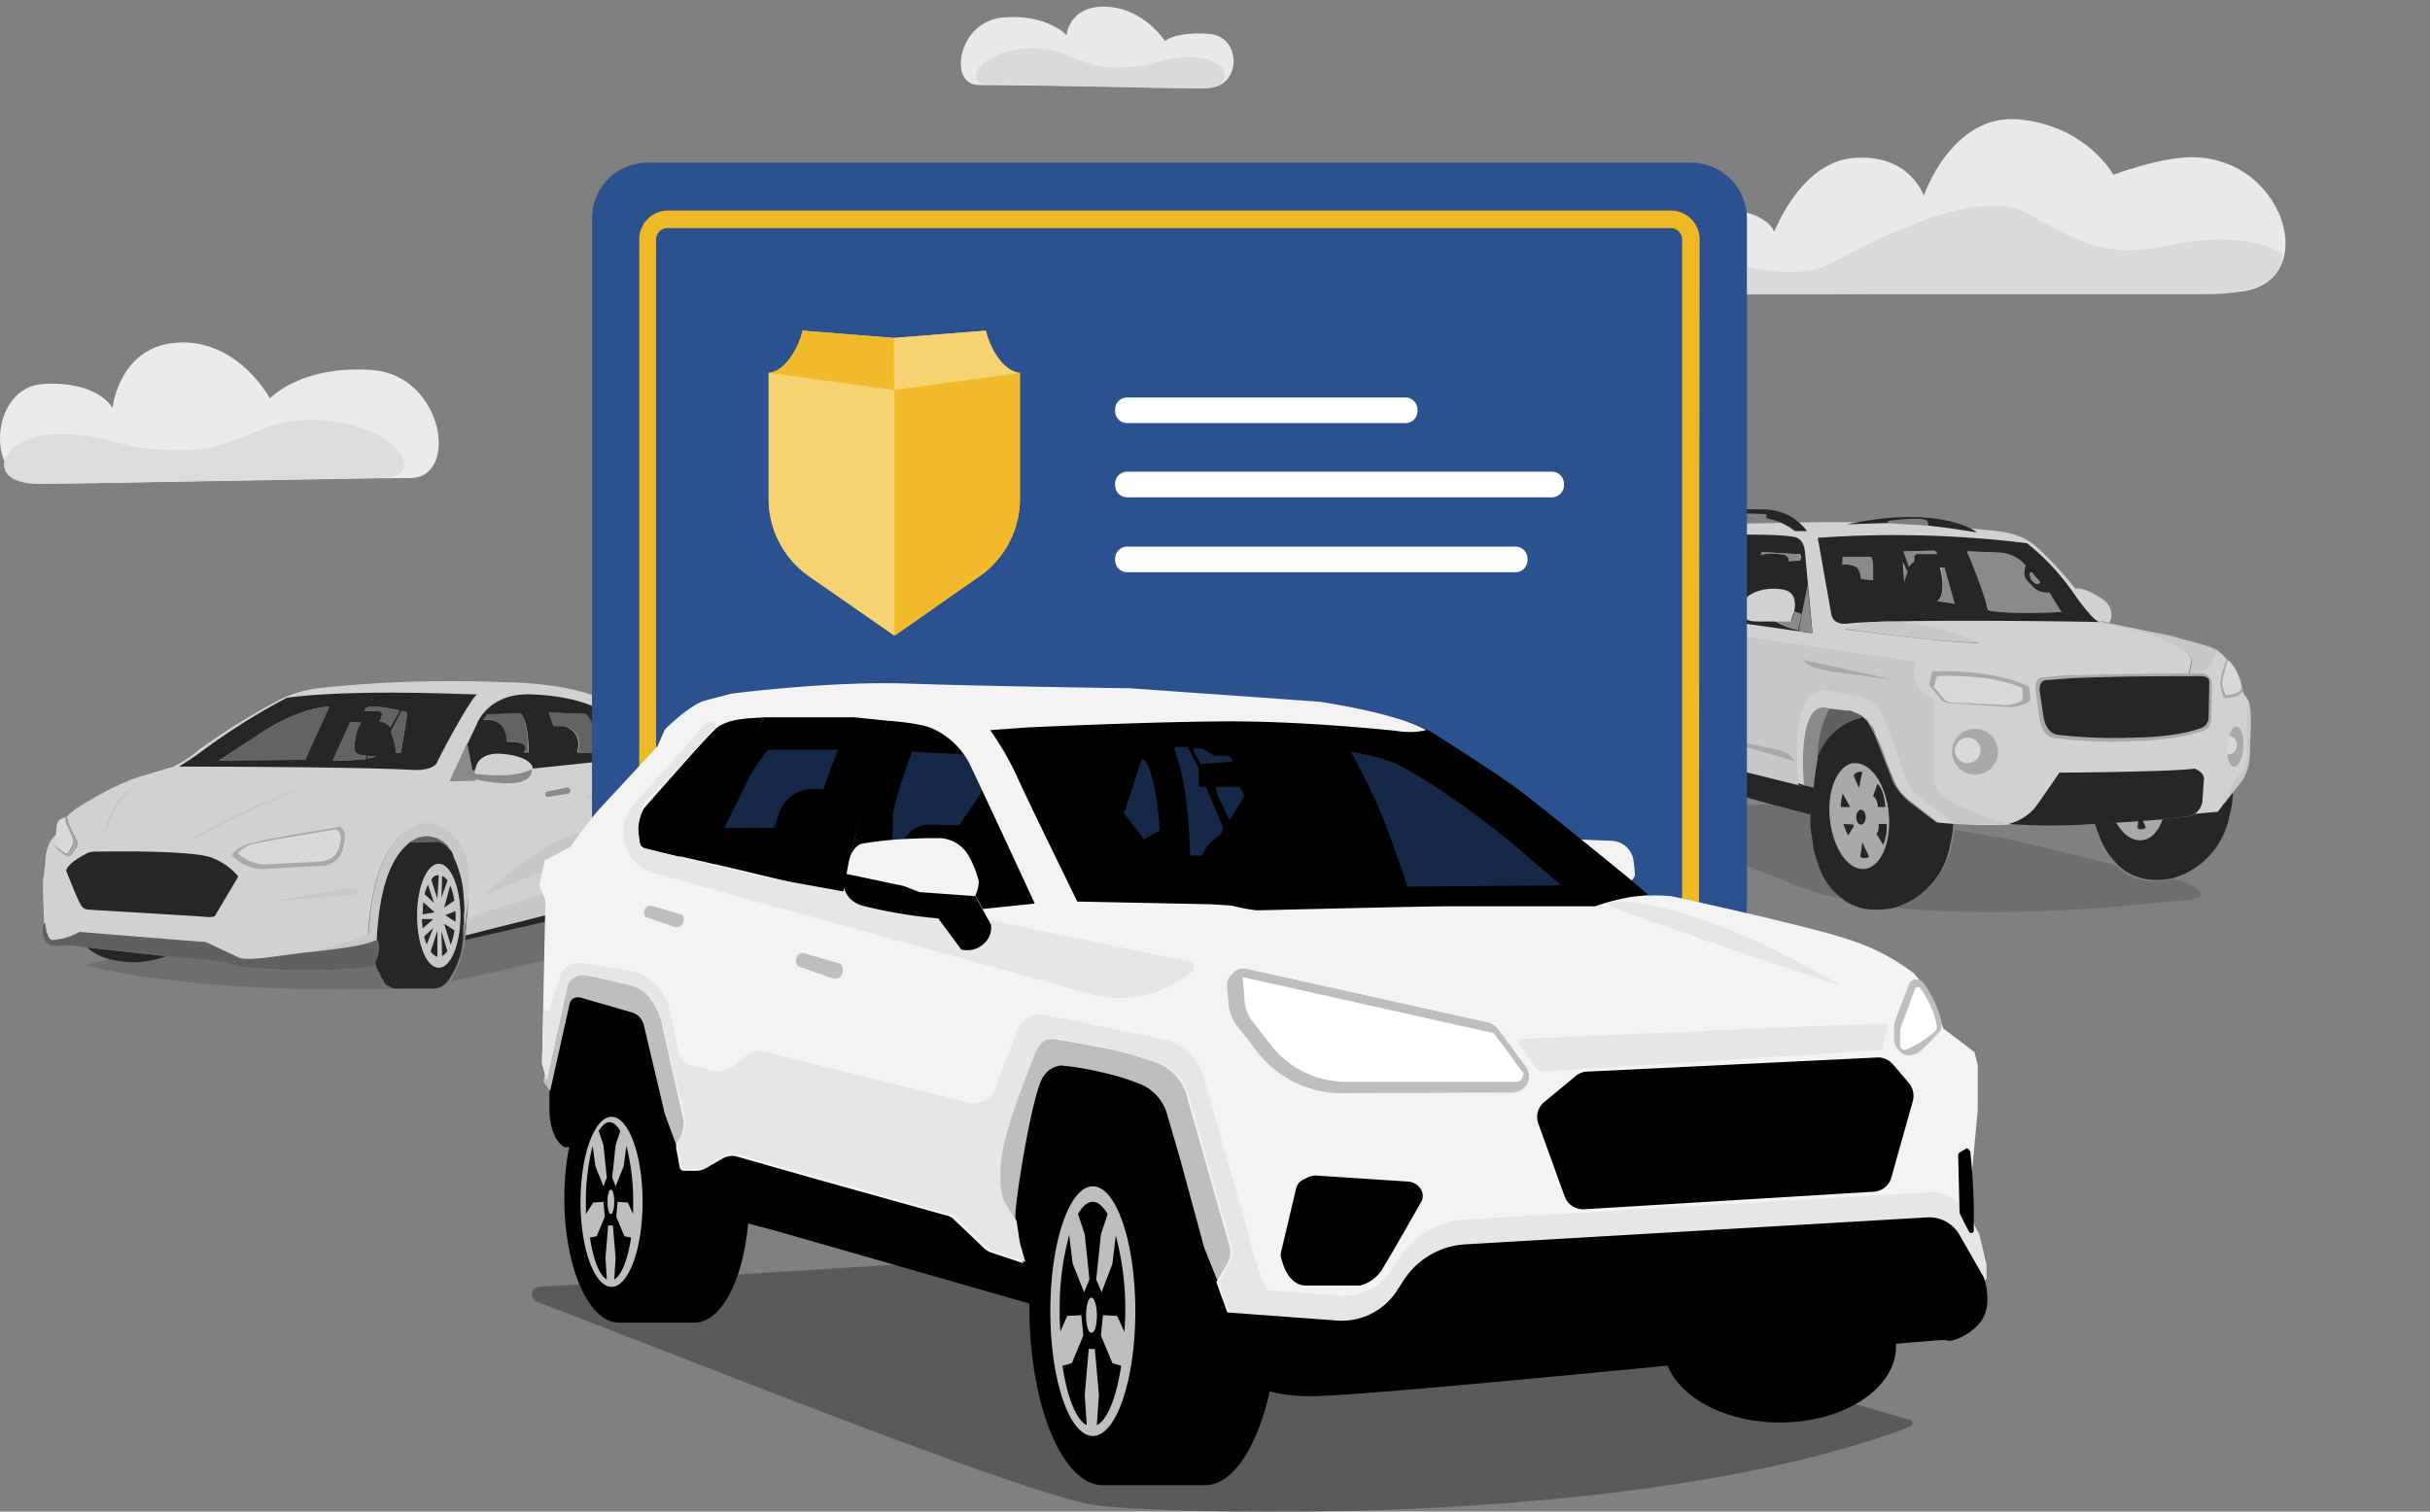 <svg xmlns="http://www.w3.org/2000/svg" viewBox="0 0 360 224"><rect x="0" y="0" width="360" height="224" fill="#808080" stroke="none"/><defs><clipPath id="a"><ellipse cx="65" cy="135.7" rx="2.5" ry="6.1" fill="none"/></clipPath></defs><path d="M251.4 43.6c-7.4 0-5.6-12 2.1-12.5s9.7 3.1 9.3 3.6l-.3.5s3.9-11.2 12.2-11.8S285 29 285 29s4.2-12.3 14.2-11.3 13.9 8.2 13.9 8.2 6.8-2.6 11.6-2.6c14.5 0 19.6 20 5.8 20s-71.7.3-79.1.3Z" fill="#e9e9e9"/><path d="M253.1 37.7s11.6 4.9 18.2 1.3 21.7-11.3 28.8-7.5 11.2 7 20.8 4.9 16.1 0 17.2 1.3c0 0 .9 5.9-11.2 5.9h-72.6c-2.9 0-5.3-5.9-1.2-5.9Z" fill="#dadada"/><path d="M179 13c4.9 0 5.1-7.7 0-8s-6.4 1.1-6.4 1.1-3-4.8-8.6-5.1-6 4.2-6 4.2-2.9-3.2-9.5-2.6-8.1 10-3.5 10 29.1.4 34 .4Z" fill="#e9e9e9"/><path d="M178.5 13.1c4.5-.1 3.7-4.3-1.4-4.6s-5.7 1.5-11.8 1.5-6.9-3.3-13.5-2.8-9.6 5.3-5 5.3 26.8.7 31.7.6Z" fill="#dadada"/><g opacity=".7"><path d="m251.1 112.3 17.2 4.3.2.1h.1l.1-1.1v-.1l.2-1.4.2-1.2v-.9a14.11 14.11 0 0 1 .7-5.4c.3-2 1.7-1.6 1.7-1.6a11.59 11.59 0 0 1 4.7 1.4 1.17 1.17 0 0 1 .6.6 24.42 24.42 0 0 1 2.6 5.7c.6 1.5 1 2.4 1 2.4a7.5 7.5 0 0 0 1 2 10 10 0 0 0 2.1 2c1.1.9 3.6 2.8 3.6 2.8l2.5.2a75 75 0 0 0 8 .1 7.83 7.83 0 0 0 3.8-2.3c1.2-1.6 3.7-5.3 3.7-5.3s16.7-.1 20-.6c0 0 1.5.5 1.4 1.6s-.2 2.9-.2 2.9a2.75 2.75 0 0 1-1.2 2.2l2.1-.2 1.3-.1 2.2-3 1.7-2.4c.9-1.1.9-4.5.9-4.5v-5.7a2.5 2.5 0 0 0-.8-1.8s-1.9-4.6-2.9-5.6a6.52 6.52 0 0 0-2.1-1.6l.8.4-.8 2.3-2.1 1.3h-1.2s.6-1.8.4-2.2c0 0-.6-2.8-12.1-5.2l-.3.3a1.8 1.8 0 0 1-.9-.6l-.6-.1h.5a42 42 0 0 1-3.9-4.5c.1-.1.2-.1.2-.2a50 50 0 0 0-6.3-6.7 10.11 10.11 0 0 0-4-1.7c-2.9-.6-18.4-1.4-18.4-1.4-6.9-.3-15.9 0-15.9 0l-4.9.1c-2.2.1-6.9 34.7-6.9 34.7Zm22.2-19c7.8-3.3 20.1 2 19.9 2-6-.1-19.9-2.1-19.9-2Z" fill="#f3f3f3"/><path d="m327.5 95.8-.4-.1c.2 0 .3 0 .4.1ZM323.6 94.7c-1.1-.3-2.6-.6-4.2-1 1.4.3 2.8.6 4.2 1ZM325.5 95.2l-1.8-.5ZM326.9 95.6l-1.4-.4ZM312.1 92.8a1.8 1.8 0 0 1-.9-.6l1.3.3a1.38 1.38 0 0 1-.4.3ZM311 92a42 42 0 0 1-3.9-4.5c.1-.1.2-.1.2-.2 1.3-.6 4.5 1.7 4.5 1.7a2.81 2.81 0 0 1 1 2.1 2.66 2.66 0 0 1-.3 1.2l-1.3-.3Z" fill="#f3f3f3"/><path d="M241.1 121.8c.8.6 6.8-.1 8.1-1.8l13.3-.9 5.7 1.5v1.6a1.7 1.7 0 0 0 .1.7v.2a.9.9 0 0 0 .1.5c.1.2 0 .2 0 .2a1.34 1.34 0 0 0 .1.5v.2c0 .2.1.3.1.5v.2c0 .2.1.4.1.6v.1c.2.6.4 1.3.6 1.9a10 10 0 0 0 3.8 5.4 38.65 38.65 0 0 1-8-2.4c0-.1-24.3-9.3-24-9Z" opacity=".2" style="isolation:isolate"/><path d="M274.4 113.2h.3c2.4-.2 4.7 3.1 5.1 7.4s-1.2 8-3.6 8.2h-.3c-2.3-.1-4.4-3.2-4.8-7.4s1.1-7.7 3.3-8.2Z" fill="none"/><path d="M277.9 108.9c-.3-.6-.6-1.2-.9-1.7a5.56 5.56 0 0 1 .9 1.7Z"/><path d="M268.2 120.7v1.6a1.7 1.7 0 0 0 .1.7v.2a.9.9 0 0 0 .1.5c.1.2 0 .2 0 .2a1.34 1.34 0 0 0 .1.5v.2c0 .2.1.3.1.5v.2c0 .2.1.4.1.6v.1c.2.6.4 1.3.6 1.9a10 10 0 0 0 3.8 5.4l.1.1a8 8 0 0 0 4.9 1.4 11.53 11.53 0 0 0 2.6-.3 11.69 11.69 0 0 0 8.1-8.8v-.1a20 20 0 0 0 .5-2.6 2.77 2.77 0 0 1 .1-.9l-2.5-.2s-2.7-2-3.7-2.8a9.48 9.48 0 0 1-2-2 6.37 6.37 0 0 1-1-1.8s-.4-1.1-1-2.6c-.5-1.2-1-2.6-1.5-3.8-.3-.6-.6-1.2-.9-1.7-.1-.1-.1-.2-.2-.3l-.6-.6h-.1a9.59 9.59 0 0 0-7 6.5l-.2 1.2-.2 1.4v.1l-.1 1.1h-.1a18.6 18.6 0 0 0-.1 4.1Zm6.2-7.5h.3c2.4-.2 4.7 3.1 5.1 7.4s-1.2 8-3.6 8.2h-.3c-2.3-.1-4.4-3.2-4.8-7.4s1.1-7.7 3.3-8.2Z"/><path d="M310.2 122.1a7.84 7.84 0 0 0 .5 1.4 11.91 11.91 0 0 0 2.7 4.6c-7.3-1.8-15.9-3.8-16-3.9l-7.8-1.3a2.77 2.77 0 0 1 .1-.9 75 75 0 0 0 8 .1h-.1a88.3 88.3 0 0 0 12.6 0Z" fill="none"/><path d="M289.1 125.6c.2-.9.4-1.8.5-2.6l7.8 1.3c.1 0 8.7 2.1 16 3.9a9 9 0 0 0 1 .9l.1.1a8 8 0 0 0 4.9 1.4 10.68 10.68 0 0 0 2.5-.3l1.4.3s5.9 2.4.5 2.8c-4 .3-25.2 3-42.9 1.1a12.3 12.3 0 0 0 8.2-8.9Z" opacity=".2" style="isolation:isolate"/><path d="M313.6 121.9c1 1.7 2.3 2.7 3.7 2.6s2.5-1.3 3.1-3.1l2.8-.3.9-.1a2.46 2.46 0 0 0 1.1-.4l2.1-.2 1.3-.1 2.2-3a13.2 13.2 0 0 1-.6 3.9v.1a11.82 11.82 0 0 1-8.2 8.8 10.68 10.68 0 0 1-2.5.3 8.36 8.36 0 0 1-4.9-1.5l-.1-.1a9 9 0 0 1-1-.9 11.91 11.91 0 0 1-2.7-4.6c-.2-.4-.3-.9-.5-1.4Z"/><ellipse cx="331.14" cy="110.64" rx="3" ry="1.2" transform="rotate(-86.35 331.146 110.64)" fill="#bbb"/><path d="M330 111.8a1.37 1.37 0 0 0 1.4-1.4 1.4 1.4 0 0 0-1.2-1.4 7.43 7.43 0 0 0-.3 2.6l.1.2Z" fill="#fff"/><circle cx="292.6" cy="111.4" r="3.4" fill="#bbb"/><circle cx="291.5" cy="111.2" r="1.9" fill="#fff"/><path d="M273.6 77.7c14.2-3 19.3 1.2 19.3 1.2s-4.2-.7-7.2-1c0 0-.1-.7-.3-.8s-1.3-.5-5.7.1v.3ZM265.9 78.7a9.45 9.45 0 0 0-4.2-1.9v-.6c-8.6-.5-11.9.8-11.9.8l-2.8 1.3c1.4-3 9.5-2.9 14.4-2.8a7.86 7.86 0 0 1 6.3 3.2Z"/><path d="m301.1 84.9 1.3 1.5a.61.61 0 0 1-.9.1l-.5-.5c-.1-.2-.5-.7-.4-.9s.3-.3.5-.2ZM273 82.4h4.2a3.08 3.08 0 0 1 .3 1.3V86l-1.8-.2s-.1-1.7-1-1.9a5.84 5.84 0 0 0-1.9-.2ZM288.2 84.1l1.5 5.4a24.23 24.23 0 0 0-2.6-.4c1.4-1.3.4-5.1.4-5.1Z" fill="#2d2d2d" opacity=".5" style="isolation:isolate"/><path d="M291.4 81.7s3.1.1 5.1.2a5.56 5.56 0 0 1 3.6 1.9c-.6 2 .3 2.2 1.1 3.2a3 3 0 0 0 2.4.8l1.8 2.9c-9.3.4-10.8-.3-10.8-.3-.6-2.3-3.2-8.7-3.2-8.7ZM282 81.7l4.2-.1s.7-.1.8.5h-3s-.4 0-.4.6v.5a3 3 0 0 0-.8.8l-.9-2.2v-.1ZM282 83.2l.6 1.4-.5 1.5Z" fill="#2d2d2d" opacity=".5" style="isolation:isolate"/><path d="m269.3 79.7 2 11.3c.3 1.8 2.5 1.4 2.5 1.4 5.9-.7 36.2-.3 37.3-.2-.2 0-1.1-.3-3.9-4.3a34.68 34.68 0 0 0-6.9-7.4 160.7 160.7 0 0 0-31-.8Zm25.2 10.7c-.4-2.3-3.1-8.7-3.1-8.7s3.1.1 5.1.2a5.56 5.56 0 0 1 3.6 1.9c-.6 2 .3 2.2 1.1 3.2a3 3 0 0 0 2.4.8l1.8 2.9c-9.4.4-10.9-.3-10.9-.3Zm6.2-5.4c0-.1.2-.2.3-.2l1.3 1.5a.61.61 0 0 1-.9.1l-.5-.5c0-.1-.3-.6-.2-.9Zm-13.3-.9h.7l1.5 5.4a24.23 24.23 0 0 0-2.6-.4c1.5-1.2.4-5 .4-5Zm-5.4-2.3v-.1l4.2-.1s.7-.1.8.5h-3s-.4 0-.4.6v.5a3 3 0 0 0-.8.8Zm.6 2.9-.5 1.5-.2-2.9Zm-9.7-1 .1-1.2h4.2a3.08 3.08 0 0 1 .3 1.3V86l-1.8-.2s-.1-1.7-1-1.9a3.59 3.59 0 0 0-1.8-.2Z"/><path d="M266.7 83.1a9.7 9.7 0 0 0-1.7.1.9.9 0 0 0-.7-1c-2.6-.4-3.5.1-3.5.1l.2-.5 5.1.3c.7 0 .6.5.6.5ZM253.6 81.5l3.3.1-.6 1.7c-2.5-.2-2.7-1.8-2.7-1.8Z" fill="#2d2d2d" opacity=".5" style="isolation:isolate"/><path d="m245.9 90.6 22.3 3.2h.2c.1 0 .1-.2.1-.2s-.9-9.7-1.1-11.8-1.5-2.2-1.5-2.2c-2.6-.6-12.4-.3-12.4-.3-1.9 0-7.7 11.3-7.6 11.3Zm20.9-8-.1.5a9.7 9.7 0 0 0-1.7.1.9.9 0 0 0-.7-1c-2.6-.4-3.5.1-3.5.1l.2-.5 5.1.3c.8-.1.7.4.7.5Zm-9.8-1-.6 1.7c-2.5-.3-2.7-1.8-2.7-1.8Z"/><path d="M265.8 90.9a.37.37 0 0 1 .1-.3l1 .4-.5 2.4.3.1a13.16 13.16 0 0 1-3.9-1.5h2.6Z" fill="#8e8e8e"/><path d="M258.3 89.1c.9-1.5 3.7-2.2 6-1.7 1.9.4 1.7 2.4 1.5 3.2a.37.37 0 0 1-.1.3l-.4 1.2h-5.1c-2.2 0-2.8-1.5-1.9-3Z" fill="#f3f3f3"/><path d="m266.9 91.1.9-4.4.7 7.1-1.7-.2-.3-.1Z" fill="#8e8e8e"/><path d="M269.1 112.9v-.8a14.11 14.11 0 0 1 .7-5.4c.3-2 1.7-1.6 1.7-1.6a11.59 11.59 0 0 1 4.7 1.4 9.58 9.58 0 0 0-7.1 6.4Z" fill="none"/><path d="M317.2 124.5c-1.4.1-2.7-.9-3.7-2.6l3.2-.2-.1 1.1a1.48 1.48 0 0 0 1.3 0l-.5-1.1c1-.1 2-.2 2.9-.2-.6 1.7-1.7 2.9-3.1 3Z" fill="#bbb"/><path d="m316.7 122.7.1-1.1.6-.1.5 1.1a1 1 0 0 1-1.2.1Z"/><path d="M274.4 113.2h.3c2.4-.2 4.7 3.1 5.1 7.4s-1.2 8-3.6 8.2h-.3c-2.3-.1-4.4-3.2-4.8-7.4s1.1-7.7 3.3-8.2Z" fill="none"/><path d="M250.9 115.8a21.14 21.14 0 0 0 .2-3.5l16.1 4 1.3.3v.1a26.93 26.93 0 0 0-.3 4l-5.7-1.5-11.7-3.2.1-.2ZM301.4 119.8c1.2-1.6 3.7-5.3 3.7-5.3s16.7-.1 20-.6c0 0 1.5.5 1.4 1.6s-.2 2.9-.2 2.9a2.75 2.75 0 0 1-1.2 2.2 3.58 3.58 0 0 1-1.1.4l-.9.1-2.8.3a24.77 24.77 0 0 1-2.9.2l-.6.1-3.2.2-3.4.2a89.72 89.72 0 0 1-12.7 0h.1a7.83 7.83 0 0 0 3.8-2.3Z"/><path d="M329.9 97.7a12.14 12.14 0 0 0-1 3.6 16 16 0 0 0 .5 2.1s2.3.2 2.9-1.1c-.1-.1-.5-3.2-2.4-4.6Z" fill="#bbb"/><path d="M330.1 97.8a20 20 0 0 0-.9 3.5 10.93 10.93 0 0 0 .5 1.7s2.1 0 2.4-1.1a7.16 7.16 0 0 0-2-4.1Z" fill="#fff"/><path d="M300.6 101.8s-4.1-2.6-14.3-2.3a14.62 14.62 0 0 0-.5 2l1.9 2.3s.2.4 1.4.4l8.8.6s2.7-.3 2.9-1.2Z" fill="#bbb"/><path d="M299.6 102s-3.6-2.1-12.6-1.8a9.83 9.83 0 0 0-.5 1.6l1.6 1.9s.1.3 1.3.4l7.9.4s2.2-.2 2.4-1Z" fill="#fff"/><path d="M275.9 128.7h.3c2.4-.2 4-3.9 3.6-8.2s-2.7-7.6-5.1-7.4h-.3c-2.2.5-3.7 4-3.3 8.1s2.5 7.5 4.8 7.5Z" fill="#bbb"/><path d="m275.9 124.8 1 2.2a1.48 1.48 0 0 1-1.3 0ZM279.3 119.6h-1.1s0-1.2-.7-1.6l.6-1.8c.1 0 1 .6 1.2 3.4ZM274.6 114.9a1.23 1.23 0 0 1 1.3-.5l-.5 2.4ZM278.3 122.1h1.2a6.75 6.75 0 0 1-.5 3.1l-1-1.6a2 2 0 0 0 .3-1.5ZM274.6 122.2v.3l-.8 1.3a8.65 8.65 0 0 1-.7-1.7ZM273 117.6l1.1 2h-1.4a7.47 7.47 0 0 1 .3-2ZM275.7 120c.4 0 .7.5.7 1.1s-.3 1.1-.7 1.1-.7-.5-.7-1.1.3-1.1.7-1.1Z"/><path d="M269.7 104.9a3 3 0 0 0-.8.4 2 2 0 0 1 .8-.4Z" fill="none"/><path d="m273.8 105.4-.3-.1ZM275.7 106.1a3.51 3.51 0 0 1 .8.5 5.58 5.58 0 0 0-.8-.5ZM268.8 114.8l-.1.7ZM269.7 104.9a3 3 0 0 0-.8.4 2 2 0 0 1 .8-.4Z" fill="#e6e6e6"/><path d="M268.9 105.3a1.23 1.23 0 0 1 .8-.4 2 2 0 0 0-.8.4ZM273.5 105.3l-2.6-.3ZM276 106.3l-.6-.3c.1 0 .2.1.3.2Z" fill="none"/><path d="M275.7 106.1c-.1-.1-.2-.1-.3-.2l-.2-.1h-.1l-.1-.1h-.1l-.2-.1-.2-.1h-.1l-.1-.1h-.6l-2.6-.3a2.46 2.46 0 0 0-1.2-.1 1.23 1.23 0 0 0-.8.4c-2.2 2-1.7 9.8-1.6 11l-.6-.2-.2-4.4a16.45 16.45 0 0 1 1.2-7.6c.8-2.6 3.9-1.9 3.9-1.9l3.4.6c3.8 1 4.5 3.6 4.5 3.6s2.4 6.6 3.1 8.6a5 5 0 0 0 1.8 2.7l5.7 4.2-2.7-.2c-1.8-1.3-5.2-4-5.2-4s-.3-.2-.4-.4a11.78 11.78 0 0 1-1.1-1.9l-1.8-4.6c-.4-.9-1.1-2.4-1.1-2.4l-.8-1.5a.78.78 0 0 0-.4-.4c-.2-.1-.3-.3-.5-.4Z" fill="#f3f3f3"/><path d="M270.9 105.2v-.2l2.7.3h.6l.1.1h.1l.2.1.2.1h.1l.1.1h.1l.2.1.6.3.2.1a9.59 9.59 0 0 0-7 6.5c0-.1.1-.2.1-.4a15.8 15.8 0 0 1 1.7-7.1Z" fill="#535353"/><path d="M268.9 105.3a2 2 0 0 1 .8-.4 1.67 1.67 0 0 1 1.2.1v.2a15.55 15.55 0 0 0-1.6 7.3c0 .1-.1.2-.1.4l-.2 1.2-.1.7-.1.7v.1l-.1 1.1h-.1l-1.3-.3c-.2-1.2-.7-9.1 1.6-11.1Z" fill="#8e8e8e"/><path d="m329.5 119.1 2.6-3.3a7.21 7.21 0 0 0 1.2-4c.1-2.7.3-6 0-7.2l-.4.2v7.1s-.2 2.2-1.1 2.9-2.3 4.3-2.3 4.3ZM327.6 98.6l-2.1 1.3h-1.2s.6-1.8.4-2.2c0 0-.6-2.8-12.1-5.2l-1.3-.3-.6-.1h.7l1.3.3c1.6.3 4.3.9 6.8 1.4 1.6.3 3.1.7 4.2 1l1.8.5 1.4.4.2.1.4.1.8.4ZM293.2 95.2c-6 0-19.9-2-19.9-2 7.8-3.3 20 2 19.9 2ZM247.7 92.7l36.3 5.4s-2 3.2 2.5 5.5v12.2s-.8 2.8 11 6.3H291l-3.9-.2 2.7.2-5.7-4.2a5 5 0 0 1-1.8-2.7c-.7-2.1-3.1-8.6-3.1-8.6s-.6-2.7-4.5-3.6l-3.4-.6s-3.1-.7-3.9 1.9a19.56 19.56 0 0 0-1.2 7.6l.2 4.4.6.2-16.1-4-3.3-.8.1-19Z" fill="#e6e6e6"/><path d="M267.3 97.8s-.3 1.2 5.3 1.9 8.2 1.1 8.2 1.1M265.8 112.8s-.2-1.5-3.9-2l-10.3-2.2M325.2 99.8h1.1a1.52 1.52 0 0 1 1.4 1.5c0 .8-.1 5.3-.1 5.3s0 1.3-1 1.6c0 0-3.1 1.4-10.1 1.6a68.82 68.82 0 0 1-12-.4s-2 .1-2.4-3.3l-.5-3.7s-.3-1.7.8-2l4.2-.4c.1.2 6-.2 18.6-.2Z" fill="#bbb"/><path d="M324.8 100.2h1.4s1.1 0 1.1.8-.1 5.4-.1 5.4a1.69 1.69 0 0 1-.9 1.4s-3.1 1.4-9.9 1.5a72.45 72.45 0 0 1-11.4-.4s-1.9.1-2.3-3l-.5-3.3s-.3-1.5.8-1.8l4-.3c.1 0 5.7-.3 17.8-.3Z"/></g><g opacity=".7"><path d="M69 133.2a17.66 17.66 0 0 0-1.5-6c-.7-1.5-1.7-2.4-2.7-2.5h-4a.52.52 0 0 1-.4.2c-1.9 1.6-4.1 5.4-4.6 14.2l-.2.2.2-.1a4.21 4.21 0 0 1-.3 3.1c0 .1.1.3.1.4l.1.4a4.67 4.67 0 0 0 .5 1l.1.3.3.6c0 .1.1.1.2.2v.1l.1.2v.1l.2.2.2.2.2.1h.1l.1.1h.1l.1.1h.1l.2.1a1.7 1.7 0 0 0 .7.1h5.5a2.84 2.84 0 0 0 2-1.2 12.55 12.55 0 0 0 2.2-6.2v-1.4a2 2 0 0 1 .1-.8v-1.5a3.15 3.15 0 0 0 .3-2.2Zm-7.2 2.5c0-4.2 1.4-7.6 3.2-7.6s3.2 3.4 3.2 7.6-1.4 7.7-3.2 7.7-3.2-3.4-3.2-7.7ZM16.1 142.1a15.68 15.68 0 0 0 3.7.5 13.59 13.59 0 0 0 4.8-.9l-11.7-1.3a7.63 7.63 0 0 0 3.2 1.7Z"/><path d="M55.4 104.7c-1.4-.1-1.5.5-1.5.5v.2h2c1.3 0 .2 1.5.2 1.5 1.3.2 1.5.9 1.5.9l1.4-2.5a19.31 19.31 0 0 0-3.6-.6ZM52.6 109.3a6 6 0 0 1 .8-2.1l-1.6-.1-1.6 3.5-1 2.2a40.15 40.15 0 0 0 4.9-.2v-.6c-2.2.1-1.7-1.6-1.5-2.7ZM54.5 112.4l1.3-.4-1.3-.1ZM32.3 112.7l12.8-.1 3.6-7.9c-5.3.3-11 4.5-11 4.5ZM86.8 105.8l-5.6-.2.7 2h1.7s2.8.7 1.9 3.9c0 0 3.2.3 3.5-.1.1 0-1-4.8-2.2-5.6ZM59.6 105.4l-1.6 3a16.65 16.65 0 0 1 .8 3.2l.7-.1s.9-5.2 1-5.7-.9-.4-.9-.4ZM72.1 105.9l-.6.8s3.2-.7 3.5 3.2c0 0 2.6 0 2.7.7s-.3.9-.3.9h.8s.1-4.5-1.2-5.8Z" fill="none"/><path d="m97.5 117.2-1.3-1.6a.31.31 0 0 1-.1-.2l.6-1.2c-3.3-7.5-6.2-9.8-6.2-9.8-4.6-3.3-15.7-3.3-15.7-3.3a185.61 185.61 0 0 0-26.9.8 18.35 18.35 0 0 0-6.1 1.6 96.83 96.83 0 0 0-12.3 7.6 19.2 19.2 0 0 1-3.8 2.5l-4 1.2c-4.9 1.3-10.5 5.1-10.5 5.1a10.7 10.7 0 0 0-1.6 1.4l.2-.1.2-.1a2.68 2.68 0 0 0 .2 1.1l1.2 2.4c.3.9-.4 1.4-.7 1.9s-.7.3-.7.3c-1.8-1.1-1.8-1.6-1.8-1.6l.1-.8.1-.8C6.6 125 6.7 128 6.7 128c-.1.7-.2 1.8-.2 1.8-.3.1 0 5.9 0 5.9v1.2h.1s.2 2.5 1.1 2.5a8.79 8.79 0 0 0 3.6-1l.4-.2 16 1.3 2.7.2 4.9 2.3s.7.4 4.9-.1l4.5-.6a46.89 46.89 0 0 0 9.1-2.4l.7-.3c1-17.7 9.2-16.5 9.2-16.5 5.7 1.1 5.7 7.9 5.7 7.9a53.52 53.52 0 0 1-.2 6.2c1.9-.6 18.7-5.7 23-9.3l.9-.7c.8-3.5 4.4-9 4.4-9Zm-52.3-4.6-12.8.1 5.4-3.5s5.7-4.2 11-4.5Zm9-.1a40.15 40.15 0 0 1-4.9.2l1-2.2 1.6-3.5 1.6.1a4.85 4.85 0 0 0-.8 2.1c-.2 1.1-.8 2.9 1.5 2.7Zm.3-.1v-.4l1.3.1Zm1.7-5.5s1-1.5-.2-1.5h-2v-.2s.2-.6 1.5-.5a23.76 23.76 0 0 1 3.7.6l-1.4 2.5c0-.1-.3-.7-1.6-.9Zm3.2 4.6-.7.1a12.51 12.51 0 0 0-.8-3.2l1.6-3s.8-.1.8.4-.9 5.7-.9 5.7Zm18.8 0h-.8s.4-.2.3-.9-2.7-.7-2.7-.7c-.2-3.9-3.5-3.2-3.5-3.2l.6-.8 5-.2c1.2 1.2 1.1 5.7 1.1 5.8Zm7.4 0c.9-3.2-1.9-3.9-1.9-3.9H82l-.7-2 5.6.2c1.2.9 2.2 5.6 2.2 5.6-.3.4-3.5.1-3.5.1Z" fill="#f3f3f3"/><path d="m32.3 112.7 12.8-.1 3.6-7.9c-5.3.3-11 4.5-11 4.5ZM54.5 112.4l1.3-.4-1.3-.1ZM55.4 104.7c-1.4-.1-1.5.5-1.5.5v.2h2c1.3 0 .2 1.5.2 1.5 1.3.2 1.5.9 1.5.9l1.4-2.5a19.31 19.31 0 0 0-3.6-.6ZM52.6 109.3a6 6 0 0 1 .8-2.1l-1.6-.1-1.6 3.5-1 2.2a40.15 40.15 0 0 0 4.9-.2v-.6c-2.2.1-1.7-1.6-1.5-2.7ZM59.6 105.4l-1.6 3a16.65 16.65 0 0 1 .8 3.2l.7-.1s.9-5.2 1-5.7-.9-.4-.9-.4ZM86.8 105.8l-5.6-.2.7 2h1.7s2.8.7 1.9 3.9c0 0 3.2.3 3.5-.1.1 0-1-4.8-2.2-5.6ZM72.1 105.9l-.6.8s3.2-.7 3.5 3.2c0 0 2.6 0 2.7.7s-.3.9-.3.9h.8s.1-4.5-1.2-5.8Z" fill="none"/><path d="M66.5 125.6c-.1-.1-.1-.2-.2-.2.1.1.1.2.2.2ZM69 133.4v.3c.1-.1 0-.2 0-.3ZM66 125.1c.1.1.2.1.2.2ZM67.4 127.2c0-.1-.1-.2-.1-.3 0 .1.1.2.1.3ZM63.5 123.8l.4.1ZM55.8 139.2c.1-1.6.2-3 .4-4.3-.2 1.2-.3 2.7-.4 4.3ZM64.3 124.1c-.1 0-.2-.1-.3-.1a.37.37 0 0 1 .3.1ZM65.7 124.9l-.3-.2ZM67.1 126.5l-.2-.3ZM65.4 124.6c-.1-.1-.2-.1-.3-.2.1.1.2.1.3.2ZM66.9 126.2l-.2-.2ZM66 125.1l-.2-.2ZM66.7 125.9c-.1-.1-.1-.2-.2-.2ZM67.3 126.8a.35.35 0 0 0-.1-.2c0 .1 0 .2.1.2ZM64.7 124.2l-.3-.1ZM65.1 124.4l-.3-.2Z" fill="#f3f3f3"/><path d="m68.9 139.3 12.8-2.9 6.5-1.5 3.4-.8v-1.2L69 138.6v.4c0-.1-.1.2-.1.3Z"/><path d="M64.8 124.8c1 .1 2 1 2.7 2.5a5.3 5.3 0 0 0-4-3.4 4.78 4.78 0 0 0-2.8 1l4.1-.1Z" fill="#535353"/><path d="M69.5 129.9s0-6.8-5.7-7.9c0 0-8.2-1.3-9.2 16.5l-.7.3a48.86 48.86 0 0 1-9.1 2.4s8.4-.7 10.5-1.7l.2-.1h.1l.2-.1v-.1c.1-1.6.2-3 .4-4.3.8-5.7 2.6-8.4 4.2-9.8a4.06 4.06 0 0 1 3.1-1.2l.4.1h.1c.1 0 .2.1.4.1l.3.1h.1l.3.2c.1 0 .2.1.3.2h.1l.3.2.2.2c.1.1.2.1.2.2l.2.2v.1c.1.1.1.2.2.2v.1l.2.2.2.3v.1a.31.31 0 0 1 .1.2c0 .1.1.2.1.3v.1a15.62 15.62 0 0 1 1.5 6 20.08 20.08 0 0 1 .1 2.5v1.4a2.81 2.81 0 0 1-.1.8 6.93 6.93 0 0 0 .3-2 25.09 25.09 0 0 0 .5-5.8Z" fill="#e6e6e6"/><path d="M69.1 137.2c0-.3.1-.6.1-.9a2.77 2.77 0 0 0-.1.9Z"/><path d="M69.1 137.2c0-.3.1-.6.1-.9a2.77 2.77 0 0 0-.1.9Z" opacity=".7" style="isolation:isolate"/><path d="m32.3 112.7 12.8-.1 3.6-7.9c-5.3.3-11 4.5-11 4.5ZM52.6 109.3a6 6 0 0 1 .8-2.1l-1.6-.1-1.6 3.5-1 2.2a40.15 40.15 0 0 0 4.9-.2v-.6c-2.2.1-1.7-1.6-1.5-2.7ZM86.8 105.8l-5.6-.2.7 2h1.7s2.8.7 1.9 3.9c0 0 3.2.3 3.5-.1.1 0-1-4.8-2.2-5.6ZM72.1 105.9l-.6.8s3.2-.7 3.5 3.2c0 0 2.6 0 2.7.7s-.3.9-.3.9h.8s.1-4.5-1.2-5.8ZM59.6 105.4l-1.6 3a16.65 16.65 0 0 1 .8 3.2l.7-.1s.9-5.2 1-5.7-.9-.4-.9-.4ZM55.4 104.7c-1.4-.1-1.5.5-1.5.5v.2h2c1.3 0 .2 1.5.2 1.5 1.3.2 1.5.9 1.5.9l1.4-2.5a19.31 19.31 0 0 0-3.6-.6ZM54.5 112.4l1.3-.4-1.3-.1Z" fill="none"/><path d="m58.1 146.4-.1-.1h-.1l-.1-.1h-.1l-.2-.1-.2-.2-.2-.2v-.1l-.1-.2v-.1c0-.1-.1-.1-.2-.2l-.3-.6-.1-.3c-.2-.3-.3-.7-.5-1l-.1-.4c0-.1-.1-.2-.1-.4a5.5 5.5 0 0 1-.7.9 75.65 75.65 0 0 1-19.6-.1 39 39 0 0 0-6.7-1.1l-3.9-.4a12.8 12.8 0 0 1-4.8.9 15 15 0 0 1-3.7-.5l-3.8.9s15.3 4.4 46 3.5l-.2-.1Z" opacity=".2" style="isolation:isolate"/><path d="M55.8 143.2a4.67 4.67 0 0 0 .5 1 2.35 2.35 0 0 1-.5-1Z"/><path d="M55.8 143.2a4.67 4.67 0 0 0 .5 1 2.35 2.35 0 0 1-.5-1Z" opacity=".7" style="isolation:isolate"/><path d="M91.5 132.9a1.42 1.42 0 0 0 .2-.6c0 .3-.1.6-.2.6Z" fill="#f3f3f3"/><path d="m81.7 136.4-12.8 2.9a14 14 0 0 1-2.2 6.2l31.4-7Z" opacity=".2" style="isolation:isolate"/><path d="m54.5 112.4 1.3-.4-1.3-.1ZM52.6 109.3a6 6 0 0 1 .8-2.1l-1.6-.1-1.6 3.5-1 2.2a40.15 40.15 0 0 0 4.9-.2v-.6c-2.2.1-1.7-1.6-1.5-2.7ZM32.3 112.7l12.8-.1 3.6-7.9c-5.3.3-11 4.5-11 4.5ZM55.4 104.7c-1.4-.1-1.5.5-1.5.5v.2h2c1.3 0 .2 1.5.2 1.5 1.3.2 1.5.9 1.5.9l1.4-2.5a19.31 19.31 0 0 0-3.6-.6ZM86.8 105.8l-5.6-.2.7 2h1.7s2.8.7 1.9 3.9c0 0 3.2.3 3.5-.1.1 0-1-4.8-2.2-5.6ZM59.6 105.4l-1.6 3a16.65 16.65 0 0 1 .8 3.2l.7-.1s.9-5.2 1-5.7-.9-.4-.9-.4ZM72.1 105.9l-.6.8s3.2-.7 3.5 3.2c0 0 2.6 0 2.7.7s-.3.9-.3.9h.8s.1-4.5-1.2-5.8Z" fill="none"/><ellipse cx="65" cy="135.7" rx="3.2" ry="7.7" fill="#e6e6e6"/><g clip-path="url(#a)"><path d="M64.8 141.8v-3.9l-1 3.1a2.09 2.09 0 0 0 1 .8ZM65.5 141.7l-.1-3.7.9 3a2.7 2.7 0 0 1-.8.7ZM62.8 138.8a5.64 5.64 0 0 0 .4 1.2l1-2.5ZM67.5 136.6a13 13 0 0 1-1.5-1l1.5-.6a4.3 4.3 0 0 1 0 1.6ZM67.4 137.9l-1.6-1 1 3.2a7.94 7.94 0 0 0 .6-2.2ZM67.4 133.4l-1.6 1.1.9-3.3a14.16 14.16 0 0 1 .7 2.2ZM62.6 137.6l1.6-1.4h-1.7ZM63.4 131.1l.9 2.7-1.4-1.3a7.84 7.84 0 0 1 .5-1.4ZM62.7 133.7l1.7 1.5-1.8.3ZM65 129.7l-.2 3.5-.9-2.8a1.08 1.08 0 0 1 1.1-.7ZM65.5 129.8l-.1 3.2.9-2.5a1.78 1.78 0 0 0-.8-.7Z"/></g><path d="M35.3 129.9a9.12 9.12 0 0 0-3.7-2.7c-2.6-1.3-17-1-17-1a6.15 6.15 0 0 0-1.4.1c-3.3 1.6-3.4 2.7-3.4 2.7s1.7 4.4 2.2 5.1a1.23 1.23 0 0 0 1.1.7l16.5 1 1.1.1a3.75 3.75 0 0 0 1.1-.1l3.2-5.4Z"/><path d="m55.6 139.4.2-.1-.2.1Z" fill="none"/><path d="m55.5 139.4-.2.1c-2.2 1-10.5 1.7-10.5 1.7l-4.5.6c-4.2.6-4.9.1-4.9.1l-4.9-2.3-2.7-.2-16-1.3-.4.2a9.25 9.25 0 0 1-3.6 1c-.9 0-1.1-2.5-1.1-2.5h-.1c-.2.1-.4.4-.2 1.7.3 1.7 1.6 1.7 1.6 1.7l2-.1 3.1.3 11.7 1.3 3.9.4a30.25 30.25 0 0 1 6.7 1.1 85.65 85.65 0 0 0 19.6.1 2.18 2.18 0 0 0 .7-.9 4.21 4.21 0 0 0 .3-3.1l-.2.1Z" fill="#535353"/><path d="M83.7 107.6s2.8.7 1.9 3.9c0 0 3.2.3 3.5-.1 0 0-1.1-4.8-2.2-5.6l-5.6-.2.7 2ZM75 109.9s2.6 0 2.7.7-.3.9-.3.9h.8s.1-4.5-1.2-5.8l-5 .2-.6.8c.1 0 3.4-.7 3.6 3.2Z" fill="none"/><path d="M42.5 103.4a97.52 97.52 0 0 0-12.3 7.7 44.51 44.51 0 0 1-3.7 2.5s26.1 0 34.7.5c0 0 3 .2 3.6-1.2s5.1-9.7 5.9-10c.1.1-17.7-.9-28.2.5Zm2.7 9.2-12.8.1 5.4-3.5s5.7-4.2 11-4.5Zm9-.1a40.15 40.15 0 0 1-4.9.2l1-2.2 1.6-3.5 1.6.1a4.85 4.85 0 0 0-.8 2.1c-.2 1.1-.8 2.9 1.5 2.7Zm.3-.1v-.4l1.3.1Zm1.7-5.5s1-1.5-.2-1.5h-2v-.2s.2-.6 1.5-.5a23.76 23.76 0 0 1 3.7.6l-1.4 2.5s-.3-.7-1.6-.9Zm3.2 4.6-.7.1a12.51 12.51 0 0 0-.8-3.2l1.6-3s.8-.1.8.4-.9 5.7-.9 5.7ZM70.4 114.2l.3-.9c.9-1.8 3.5-1.5 3.5-1.5 3.9.3 4.6 1.6 4.7 2.1l13.4-1.4c-.7-3.2-4.2-7.7-4.2-7.7s-3.1-1.7-9.5-1.9-8 4.5-8 4.5L67 115l3.4-.3a.45.45 0 0 1 0-.5Zm16.4-8.4c1.2.9 2.2 5.6 2.2 5.6-.3.4-3.5.1-3.5.1.9-3.2-1.9-3.9-1.9-3.9H82l-.7-2Zm-14.7.1 5-.2c1.3 1.3 1.2 5.8 1.2 5.8h-.8s.4-.2.3-.9-2.7-.7-2.7-.7c-.2-3.9-3.5-3.2-3.5-3.2Z"/><path d="M16 122.7a11 11 0 0 1 4.3-6.4s-3.7 1.5-4.8 7M48.9 115.5a85.78 85.78 0 0 0-22.3 9.9s13.7-7.5 22.3-9.9Z" fill="#e6e6e6"/><path d="M81.2 118.1c-.2 0-.4-.1-.4-.3s.1-.5.3-.5l2.9-.6a.51.51 0 0 1 .5.4.55.55 0 0 1-.3.5l-3 .5Z" fill="#8e8e8e"/><path d="M9.8 122.2a16 16 0 0 1 1 2.3c.3.9-.3 1.3-.6 1.8s-.6.2-.6.2c-1.5-1-1.5-1.3-1.5-1.3l.1-.7-.1.8s0 .5 1.8 1.6c0 0 .4.2.7-.3s1-1 .7-1.9a13.44 13.44 0 0 0-1.2-2.4s-.3-.9-.2-1.1l-.2.1a3.44 3.44 0 0 0 .1.9ZM40 124.3l-3.4.8s-2.1.9-2.2 1.7a6.43 6.43 0 0 0 4.3 2l8.7-.5a3.25 3.25 0 0 0 3.3-2.2c.7-2.3.3-3.2-.3-3.6Z" fill="#bbb"/><path d="M8.1 125.1s0 .3 1.5 1.3a.37.37 0 0 0 .6-.2c.2-.5.8-.9.6-1.8a22.88 22.88 0 0 0-1-2.3 3.4 3.4 0 0 1-.1-1l-.2.1a1.28 1.28 0 0 0-1.1 1.2l-.1 1.1v.2l-.1.8ZM40.3 124.5l-3 .6s-1.9.8-2 1.4a6.2 6.2 0 0 0 3.9 1.6l7.9-.4s2.3.1 3-1.8.3-2.6-.3-3Z" fill="#fff"/><g opacity=".5" fill="#2d2d2d"><path d="M78.2 111.4h-.8s.4-.2.3-.9-2.7-.7-2.7-.7c-.2-3.9-3.5-3.2-3.5-3.2l.6-.8 5-.2c1.2 1.3 1.2 5.8 1.1 5.8ZM85.6 111.5c.9-3.2-1.9-3.9-1.9-3.9H82l-.7-2 5.6.2c1.2.9 2.2 5.6 2.2 5.6-.3.4-3.5.1-3.5.1Z"/></g><g opacity=".5" fill="#2d2d2d"><path d="m45.2 112.6-12.8.1 5.4-3.5s5.7-4.2 11-4.5ZM54.2 112.5a40.15 40.15 0 0 1-4.9.2l1-2.2 1.6-3.5 1.6.1a4.85 4.85 0 0 0-.8 2.1c-.2 1.1-.8 2.9 1.5 2.7ZM54.5 112.4v-.4l1.3.1ZM56.2 106.9s1-1.5-.2-1.5h-2v-.2s.2-.6 1.5-.5a23.76 23.76 0 0 1 3.7.6l-1.4 2.5c0-.1-.3-.7-1.6-.9ZM59.4 111.5l-.7.1a12.51 12.51 0 0 0-.8-3.2l1.6-3s.8-.1.8.4-.9 5.7-.9 5.7Z"/></g><path d="m70.4 115.7-3.8.1 2.6-5.7.8 4 .3.1.3-.9c.9-1.8 3.5-1.5 3.5-1.5 4.9.4 4.7 2.3 4.7 2.3-.1 3.4-8.3 1.4-8.3 1.4Z" fill="#8e8e8e"/><path d="M74.2 111.7s-2.6-.3-3.5 1.5l-.3.9a.45.45 0 0 0 0 .5c0 .1.1.1.2.1.4 0 5.7.8 8.3-.8v-.2c-.1-.4-.8-1.7-4.7-2Z" fill="#f3f3f3"/><path d="m96.1 115.3-9.4 2.7c-.1 0-.1.1-.1.2a.1.1 0 0 0 .1.1c.8-.1 8-1.3 10.8-1.1a13.3 13.3 0 0 1-1.4-1.9ZM49.8 131.9l-9.5 1.7 12.9-1.1c-.1-1.4-3.4-.6-3.4-.6ZM71.8 132.7l19.8-8.4c-6.4-5.2-19.8 8.4-19.8 8.4ZM92.3 126.8c-4.6 3.8-23.2 9.3-23.2 9.3v1.1a2 2 0 0 1-.1.8v.6l22.6-5.7c0-.1 1.5-6.1 1.5-6.1 0-.2-.8 0-.8 0Z" fill="#e6e6e6"/></g><path d="M96 24.1h154.5a8.28 8.28 0 0 1 8.3 8.3v101.7a8.28 8.28 0 0 1-8.3 8.3H96a8.28 8.28 0 0 1-8.3-8.3V32.3a8.26 8.26 0 0 1 8.3-8.2Z" fill="#2b518e"/><path d="M251.7 137.4h-157V35.5a4.27 4.27 0 0 1 4.3-4.3h148.5a4.27 4.27 0 0 1 4.3 4.3Zm-154.5-2.6h152V35.5a1.69 1.69 0 0 0-1.7-1.7H98.9a1.69 1.69 0 0 0-1.7 1.7Z" fill="#efb925"/><path d="m282.9 210.4-92.4-26.6-110.7 6.9a1.06 1.06 0 0 0-1 1.2 1.2 1.2 0 0 0 .7 1c18.1 6.8 73.4 29.1 83.1 30.2 12.9 1.5 81.5 3.2 120.4-11.7.2-.1.4-.4.3-.6a.78.78 0 0 0-.4-.4Z" opacity=".3" style="isolation:isolate"/><path d="m234.9 130.8-26.2-20-36.9-3.8-61.6-.5-12.9 24.8 57.7 9.5 85.4-3.4Z" opacity=".5" style="isolation:isolate"/><path d="m233.8 124.4 5 .2a3.41 3.41 0 0 1 3.2 2.9l.2 1.8a1.13 1.13 0 0 1-.9 1.3h-.1l-6 .5c-.2 0-.3-.1-.3-.2l-1.4-6c-.1-.2 0-.3.2-.4 0-.1 0-.1.1-.1Z" fill="#f3f3f3"/><ellipse cx="263.7" cy="199.5" rx="17.2" ry="11.3"/><path d="M81.4 153.2v11.2s-.1 4.2 2.2 5.6h18.7l-2.4-22-14.2-6.5-2.7 3.2ZM175.3 161.6l5.1 24.6-30 2.5-5.6-11.5 7.8-25.5 19.7 1.6Z"/><path d="M163.4 167.3h15.1c6 0 10.9 11.8 10.9 26.4s-4.9 26.4-10.9 26.4h-15.1c-6 0-10.9-11.8-10.9-26.4s4.9-26.4 10.9-26.4ZM91.7 159.2h11.2c4.5 0 8.1 8.2 8.1 18.4s-3.6 18.4-8.1 18.4H91.7c-4.5 0-8.1-8.2-8.1-18.4s3.6-18.4 8.1-18.4Z"/><ellipse cx="90.6" cy="178.1" rx="4.6" ry="12.6" fill="#bebebe"/><ellipse cx="161.9" cy="194.3" rx="6.3" ry="18.5" fill="#bebebe"/><path d="m100.3 170-1.8-4.9-3.1-13.1a2.59 2.59 0 0 0-1.9-2l-7.6-2.2h-.4a1.17 1.17 0 0 0-1.1.9l-2.9 13-1-1.4 3.3-16.4s-3-4.4 5.5-1l8.5 3.4 1.9 3.7 3.4 17.7ZM186.3 184l-5.7 6.4-2.2-5.5-3.5-12.9-2-6.9a6.82 6.82 0 0 0-4.1-4.5 36.18 36.18 0 0 0-5.6-1.7 41.73 41.73 0 0 0-6-1 3.47 3.47 0 0 0-2.6 1.6c-1.7 2.1-4.7 21.2-4.1 21.2l-2.9-.3-1.7-8.5 2.5-10.2 2.7-8.4 21.2 1.3 9.8 16.5 2.1 7.2Z" fill="#bebebe"/><path d="m155 106 22-.3s30.3 1.3 31.3 1.3 3.8 1.5 3.8 1.5 9.2 5.8 12.7 8.4 16.1 12.9 16.1 12.9l3.3 2.8c-.3-.3-7.9 2.4-7.9 2.4l-49.9.5-27.1-1.6-14.4-26.5Zm50 15.5c1.9 4.9 3.5 9.9 3.5 9.9l22.8-.2-7.6-6.5a135.74 135.74 0 0 0-11.3-8.3c-3.9-2.3-5.4-3.9-12.3-5a85.67 85.67 0 0 1 4.9 10.1Zm-22.5-9-.5-.5h-2.1l-1.8-1.1H177a.22.22 0 0 0-.2.2v.1l1 1.9c0 .1.1.1.2.1l4.3-.3c.1 0 .2-.1.3-.2s0-.3-.1-.2Zm-.2 8.9 2-3.4v-.2l-.6-1.1-.1-.1h-3.3a.22.22 0 0 0-.2.2l.3 1.1 1.7 3.5ZM174 111a37.8 37.8 0 0 1 1.7 7.4 76 76 0 0 1 .6 8.2.22.22 0 0 0 .2.2h1.5c.1 0 .1 0 .1-.1a9.91 9.91 0 0 1 1.1-1.7 10.1 10.1 0 0 1 1.6-1.3.1.1 0 0 0 .1-.1l.3-.9v-.1l-2.5-5.9a.1.1 0 0 0-.1-.1h-.8a.22.22 0 0 1-.2-.2v-2.5l-1.6-3.1a.1.1 0 0 0-.1-.1h-1.7c-.2.1-.2.2-.2.3Zm-7.5 9.5 2.9 3.8c.1.1.2.1.2 0l2.1-1.2c.1 0 .1-.1.1-.2a46.64 46.64 0 0 0-.8-6.4c-.5-2.1-.9-3.6-1.7-4-.1 0-.2 0-.2.1l-2.5 7.7c-.2 0-.2.1-.1.2ZM127.3 105.3l-2.2 5.8h-11.3a25.5 25.5 0 0 0-3.1 4.7l-3.4 6.9h7.4l.7-2.2a5.37 5.37 0 0 1 5.3-3.6l2.4.1-3.1 16.5-26.3-7.2s-.7-3.5-.4-3.3.5-4.3.5-4.3 14.1-13.5 14.4-13.5 7.1-.8 7.1-.8ZM129.4 108.5l.9-2.9s8.1 1.5 10.4 2.9l2.4 3.3-8-.4s-2.8 7.6-2.8 9.5-.2 4.8-.2 4.8h1.3l.2-.5a4.29 4.29 0 0 1 4.1-3l4.4.1 3.8-5.6 9 18.6-7.2 1.6h-10.4l-14.3-4.2 3.6-16.9ZM152.6 193.2l-37.3-10.7-12-3.2a3.56 3.56 0 0 1-1.6-2.2 40.48 40.48 0 0 1-.9-4.8l8.2-3.4 34.1 10.4 6.3 4.8 3.6 3.1Z"/><path d="m79.9 131.2.8-3.7 3.8-2c1.3-1.9 2.7-3.7 4.2-5.5l8.7-9.4 1.1-2.5s3.7-3.7 6-4.3l3.8-1s14.6-1.9 26.1-1.5 33.1.7 33.1.7l28.1 2s11.4 1.7 15.7 4.2a11.37 11.37 0 0 1-4.5.1s-13.1-1.4-24.3-1.4-30.3.9-30.3.9l-5.5.4a45 45 0 0 1 3.9 6.7c1.3 3 9 18.7 9 18.7l19.6.4c.3 0 3.3.2 3.3.2a24.09 24.09 0 0 0 3.7.7c.7 0 24.4-.6 28.8-.6h21.3a35.77 35.77 0 0 1 5.4-1.4 29 29 0 0 1 5.9-.1s21.2 4.6 26.8 6.6a31.78 31.78 0 0 1 9.1 4.8 17.83 17.83 0 0 1 2.5 3.6 44.7 44.7 0 0 1 1.9 4.6l4.6 3.5.5 1.9v6.7l-.9 9.6s-.6 4.7.4 7.4a39 39 0 0 1 1.4 5.9v2.1l-3.9 4-64.7 5.3h-22.1l-22.1-2.8.8-1.3-1.7-4.7 1.6-2.7a3.43 3.43 0 0 0 .3-2.8l-6.2-21.8a7.15 7.15 0 0 0-4.3-5.1 50.72 50.72 0 0 0-7.6-2.2s-7.1-1.4-8-1.4-2.2-.1-3.1 2.6-4.4 11.2-4.9 15.7.6 6.1.6 6.1l1.7 2.6.5 3.3.8 2.9-4.5-1.5a3.37 3.37 0 0 1-1.7-1.1l-4.1-3.9a2.18 2.18 0 0 0-.8-.5l-19.7-5.5-11.6-3.3a2.75 2.75 0 0 0-2 .2l-2.6 1.5a3.26 3.26 0 0 1-1.4.4h-1.9a.63.63 0 0 1-.6-.5l-.5-2.7a1.52 1.52 0 0 1 .3-1.3 4.38 4.38 0 0 0 .7-3.3L98 151.5c-.6-2.5-2.2-4.9-4.6-5.5-1-.2-5.7-1.4-6.9-1.5a2.38 2.38 0 0 0-2.5 1.9l-3 13.7-.7-2.5.5-24.2Zm47.9-6.2a55.32 55.32 0 0 1 7-.7c1.8-.1 3.3-.1 4.4-.1a5.16 5.16 0 0 1 4.4 2.8 14.19 14.19 0 0 1 1.4 3.6 5 5 0 0 1-.5 2.1l1.1 2 7.7-.8s-8.6-18.6-9.8-21a11.62 11.62 0 0 0-5.5-5c-1.9-.8-6.6-1.1-6.6-1.1s-.9 2.8-1.6 5.1-3.1 12.1-3.9 15.2c.7-2 1.9-2.1 1.9-2.1Zm-8.7 6.2s1.2-7.3 2.3-11.3 4.7-13.1 5.2-13.6h-13.4a81.39 81.39 0 0 0-3.9 8.2c-.9 2.4-3 9.7-3.9 13.4Zm-18.4-4.2c1.1-2.4 3-6.7 4-8.8 0 0 4.4-9.1 7-11.8-2 .1-4.5.4-5.9 1.8-2.1 2.1-10.4 11.6-10.4 11.6a6.94 6.94 0 0 0-.4 5.8Z" fill="#f3f3f3"/><path d="M224 161.9a2.61 2.61 0 0 0 2.2-1.2 2.42 2.42 0 0 0-.2-2.7l-4.3-5.8-.9-.6-36-8a2 2 0 0 0-2.1.6l-.1.1a2.17 2.17 0 0 0-.8 2l.2 2.3a6.38 6.38 0 0 0 1.5 3.7l2.8 3.6a15.78 15.78 0 0 0 12.4 6.1Z" fill="#bebebe"/><path d="m225.6 158.9-4.3-5.8-37.2-8.3.3 3.6a5.69 5.69 0 0 0 1.1 2.9l2.8 3.6a14.07 14.07 0 0 0 11.1 5.4h25.3a.9.9 0 0 0 .9-.9c.2-.2.2-.4 0-.5Z" fill="#fff"/><path d="M282.8 156.4a3.55 3.55 0 0 0 1-.2c1.1-.5 3.7-3.5 3.7-3.5a3.21 3.21 0 0 0 .1-1.4 16 16 0 0 0-2.6-5.6 1.3 1.3 0 0 0-1.3-.5l.1-.1a1.37 1.37 0 0 0-1 .8l-2.1 5.5-.1.5v2a2.45 2.45 0 0 0 .6 1.6 1.92 1.92 0 0 0 1.6.9Z" fill="#bebebe"/><path d="M104.4 118.1s4.14-8.84 6.94-11.68l1.86-.12c-.7 1.3-2.82 6-3.72 8.25s-2.84 9.76-3.64 13.46l8.06 1.89-14-3.2.4.2c1.2-2.4 3.1-6.6 4.1-8.8ZM118.8 131.2s1.1-7.2 2.2-11.2a114.76 114.76 0 0 1 5.2-13.6l.4-.1 4.8.5s-.79 3.15-1.49 5.45-3.38 12.42-4.18 15.52l-.83 4.63Z"/><path d="M281.5 154.8v-2.3l2.2-5.9a.45.45 0 0 1 .6-.3.22.22 0 0 1 .2.2 13.39 13.39 0 0 1 2.4 5.3 1.09 1.09 0 0 1-.4 1.2 16.74 16.74 0 0 1-4 2.5.69.69 0 0 1-1-.5Z" fill="#fff"/><path d="m280.5 157.8 2.3 2.7a3 3 0 0 1 .6 2.6l-3.2 11.4a2.89 2.89 0 0 1-2.6 2.1l-42.9 2.6a2.91 2.91 0 0 1-2.9-1.9l-3.9-10.8a2.84 2.84 0 0 1 .9-3.2l4.7-3.9a2.72 2.72 0 0 1 1.7-.6l43.1-2.1a3 3 0 0 1 2.2 1.1ZM208.6 175.1l-13.7-.9a3.55 3.55 0 0 0-1 .2l-.8.4a1.93 1.93 0 0 0-1.1 1.4l-2.2 9.3a1.39 1.39 0 0 0 0 .9c.3 1.2 1.2 4.1 3.7 4.1h8a5.47 5.47 0 0 0 3.5-2.8c1.3-2.1 4.3-7.4 5.5-9.5a1.92 1.92 0 0 0 .1-1.8 2.42 2.42 0 0 0-2-1.3Z"/><path d="M124.4 142.8s.7.2.4 1.4a1.14 1.14 0 0 1-1.4.8l-5.1-1.8-.3-.3a1.7 1.7 0 0 1 0-1 1.09 1.09 0 0 1 1-.7ZM100.9 135.5s.6.2.3 1.2a1.09 1.09 0 0 1-1.2.7l-4.3-1.5a.22.22 0 0 1-.2-.2 1.39 1.39 0 0 1 0-.9.87.87 0 0 1 .9-.6Z" fill="#bebebe"/><path d="M293.8 185.3c-.2-.8-.4-1.7-.6-2.5l-1.7-3a6.18 6.18 0 0 0-5.4-3.1h-.4l-68.5 4a12.68 12.68 0 0 0-9.8 5.6l-1.3 2a8.54 8.54 0 0 1-7 3.7h-.6l-10.7-.8c-1.7-2.9-3-8.9-3-8.9l-6.5-22.7a8 8 0 0 0-6-5.6l-17.4-3.6a3.61 3.61 0 0 0-4.2 2.3l-3.3 8.6a3.34 3.34 0 0 1-3.9 2.1l-30-7.5a3.7 3.7 0 0 0-3.2.7l-1.4 1.2a3.59 3.59 0 0 1-3.3.8l-2.9-.6a2.77 2.77 0 0 1-2.2-2.3l-1.3-6.1a7.46 7.46 0 0 0-6.1-5.8l-7-1.1a2.87 2.87 0 0 0-3.2 2l-1.6 5.2-.8-.4-.2 8.1.7 2.5 3-13.7a2.31 2.31 0 0 1 2.5-1.9c1.2.1 5.9 1.3 6.9 1.5 2.5.6 4.1 3 4.7 5.5l3.3 13.9a3.84 3.84 0 0 1-.7 3.3 1.59 1.59 0 0 0-.3 1.3l.5 2.7a.63.63 0 0 0 .6.5h1.9a2.3 2.3 0 0 0 1.4-.4l2.6-1.5a2.75 2.75 0 0 1 2-.2l11.6 3.3 19.7 5.5a4.05 4.05 0 0 1 .9.5l4.1 4a6.19 6.19 0 0 0 1.7 1.1l4.5 1.5-.8-2.8-.5-3.3-1.7-2.6s-1-1.5-.6-6.1 3.9-13.1 4.9-15.7 2.2-2.6 3.1-2.6 8 1.5 8 1.5a66.1 66.1 0 0 1 7.6 2.2 7.15 7.15 0 0 1 4.3 5.1l6.2 21.8a3.93 3.93 0 0 1-.3 2.8l-1.6 2.8 1.7 4.6.4 5.6a4.9 4.9 0 0 0 1.9 2.8c2 1.6 5.4 2.4 10.1 2.4 6.1 0 36.1-2.9 60.1-5.2 16.9-1.6 31.5-3 33.8-3.1a1.7 1.7 0 0 0 .7.1c1.5 0 3-2.9 4.2-5.5a10.55 10.55 0 0 0 .5-1.9l.4-.4v-2.1c-.3-1.2-.5-2.1-.5-2.1ZM224.7 154s3 4.8 3.4 4.8 50.8-3.2 50.8-3.2l.8-4s-55.8 2.4-55 2.4ZM238 133.8c-1.7.3 35.1 12.4 35.1 12.4s-10.9-6.2-17.6-8.7-12.7-4.4-17.5-3.7ZM105.3 106.9a.91.91 0 0 0-.7.3L94 119.1a6.45 6.45 0 0 0-1.5 5.5 6 6 0 0 0 4.4 4.8l64.7 17.9a16.06 16.06 0 0 0 13.3-2.1l1.6-1.1a.83.83 0 0 0 .2-1.2.92.92 0 0 0-.6-.4l-41.2-8.6-22.7-4.1-16.7-4.1a1.21 1.21 0 0 1-.7-.7l-.3-2.4v-.3l.7-2.8a.52.52 0 0 1 .2-.4l9.7-10.2c.1-.1 1.1-.9 1-1.3a.77.77 0 0 0-.8-.7Z" fill="#e6e6e6"/><path d="m146.8 137-2.3-4.2-8.3-.6-2.3-.9-9-1.9s-.7 3.7 2.8 4.8a72.07 72.07 0 0 0 11.3 1.9l3.4 4.6a3.57 3.57 0 0 0 3.4-.9 3.09 3.09 0 0 0 1-2.8ZM293.9 189.3l-3.6-6.3a5.16 5.16 0 0 0-4.7-2.6l-68.5 4a11.67 11.67 0 0 0-9 5.1l-1.3 2a9.73 9.73 0 0 1-8.6 4.2l-17.6-1.3.5 1.5 1.7 6.1s.8 4.9 11.4 4.9 93.7-8.8 94.2-8.3 4.3-1 5.5-3.5 0-5.8 0-5.8ZM291.3 170.2l-1 .6a.52.52 0 0 0-.2.4l.2 8.3v.2c.1.3.8 1.7 1.4 2.8a.37.37 0 0 0 .5.2c.1-.1.2-.2.2-.3a91.6 91.6 0 0 0-.5-11.7c-.2-.4-.4-.6-.6-.5ZM158.1 195l2.1-.1.3 3-1.7 4.1-1.4.4c.7 4.6 2 8 3.6 8.8l-.3-4.5.6-6.8h.9l.6 6.8-.3 4.5c1.6-.8 2.9-4.2 3.6-8.8l-1.3-.4-1.7-4.1.3-3 2.1.1 1.1 2.4c0-.8.1-1.7.1-2.6a42.13 42.13 0 0 0-1.4-11.7l-.5 4.2-1.6 4.2-.8-1.9.7-6.7 1-3c-.7-1.1-1.4-1.8-2.2-1.8s-1.5.6-2.2 1.8l1 3 .7 6.7-.8 1.9-1.7-4.3-.5-4.2a41.68 41.68 0 0 0-1.4 11.7 22.6 22.6 0 0 0 .1 2.6Zm3.6-2.7c.4 0 .8 1.1.8 2.6s-.3 2.6-.8 2.6-.8-1.1-.8-2.6.4-2.7.8-2.6ZM87.9 178.2l1.5-.1.2 2.2-1.2 2.9-1 .2c.5 3.3 1.4 5.6 2.5 6.2l-.2-3.2.4-4.8h.7l.4 4.8-.2 3.2c1.1-.6 2-3 2.5-6.2l-1-.2-1.2-2.9.2-2.2 1.5.1.8 1.7v-1.8a33.09 33.09 0 0 0-1-8.3l-.4 3-1.2 3-.5-1.3.5-4.8.7-2.1c-.5-.8-1-1.3-1.6-1.3s-1.1.5-1.6 1.3l.7 2.1.5 4.8-.5 1.3-1.2-3-.4-3a33.09 33.09 0 0 0-1 8.3v1.8Zm2.6-1.9c.3 0 .5.8.5 1.8s-.2 1.8-.5 1.8-.5-.8-.5-1.8.2-1.8.5-1.8Z"/><path d="M167 58.9h41.2a1.79 1.79 0 0 1 1.8 1.8v.2a1.79 1.79 0 0 1-1.8 1.8H167a1.79 1.79 0 0 1-1.8-1.8v-.2a1.79 1.79 0 0 1 1.8-1.8ZM167 81h57.5a1.79 1.79 0 0 1 1.8 1.8v.2a1.79 1.79 0 0 1-1.8 1.8H167a1.79 1.79 0 0 1-1.8-1.8v-.2A1.79 1.79 0 0 1 167 81ZM167 69.9h62.9a1.79 1.79 0 0 1 1.8 1.8v.2a1.79 1.79 0 0 1-1.8 1.8H167a1.79 1.79 0 0 1-1.8-1.8v-.2a1.79 1.79 0 0 1 1.8-1.8Z" fill="#fff"/><path d="M5.56 71.69c-7.85 0-7.25-14.38.93-14.8s10.18 3.57 10.18 3.57.94-9.28 9.81-9.7S40 59.05 40 59.05s4.57-5 15.15-4.21 12.94 16 5.62 16-47.37.85-55.21.85Z" fill="#ebebeb"/><path d="M5.56 71.69c-7.85 0-5.87-6.9 2.31-7.32s9.06 2.38 18.86 2.38 11.06-5.26 21.63-4.42 15.37 8.51 8 8.51-42.96.85-50.8.85Z" fill="#dcdcdc"/><path d="m151 55.27-.58.08.66-.09c-2.4-.26-4.38-3.55-5-6.26l-13.56 1.08L118.91 49c-.63 2.71-2.61 6-5 6.26l.67.09-.58-.08h-.09v18.64a14 14 0 0 0 6 11.49l12.63 8.79 12.56-8.79a14 14 0 0 0 6-11.49V55.29Z" fill="#f6d272"/><path d="m114 55.28 18.49 2.48v36.43l-12.63-8.78a14 14 0 0 1-6-11.5V55.29Z" fill="#f6d272"/><path d="m132.47 57.78-18.58-2.52c2.41-.25 4.38-3.55 5-6.26l13.56 1.08ZM151 55.27l-18.49 2.49v36.43l12.59-8.79a14 14 0 0 0 6-11.5V55.28Z" fill="#f1ba2a"/><path d="M132.47 57.78 151 55.26c-2.4-.26-4.38-3.55-5-6.26l-13.56 1.08Z" fill="#f6d272"/></svg>